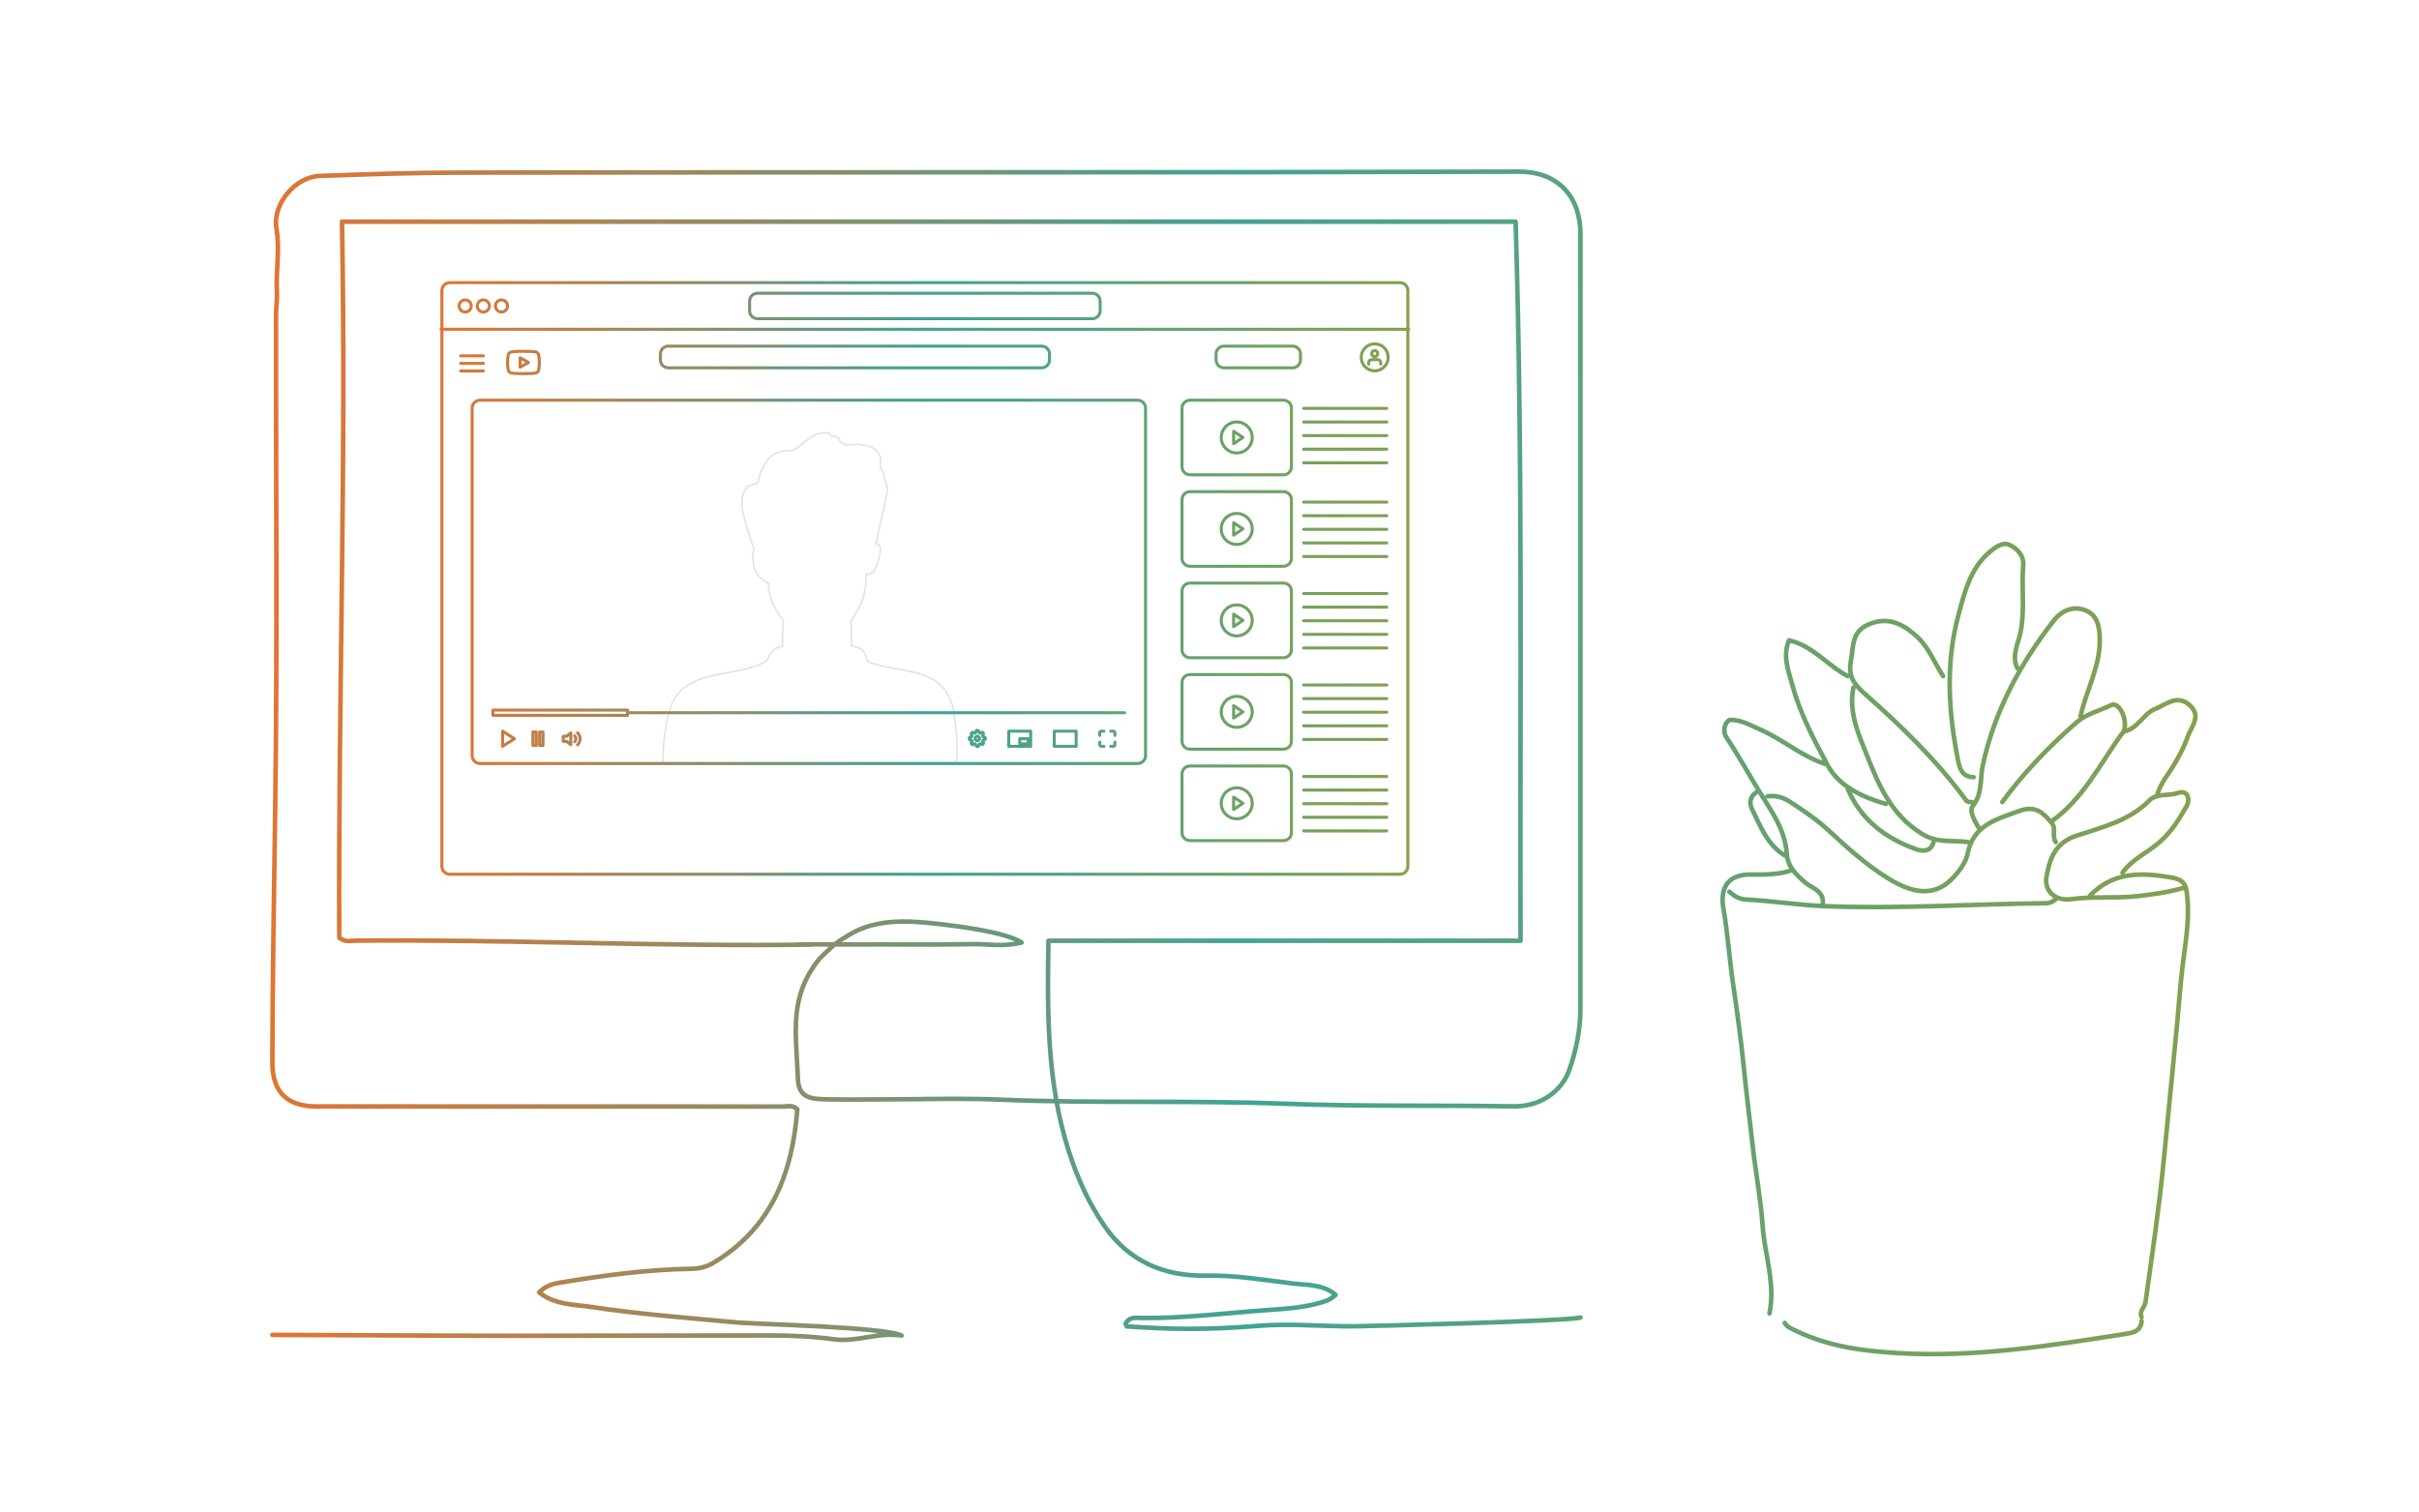 <?xml version="1.0" encoding="UTF-8"?>
<svg xmlns="http://www.w3.org/2000/svg" xmlns:xlink="http://www.w3.org/1999/xlink" id="Layer_1" data-name="Layer 1" viewBox="0 0 1587.36 992.1">
  <defs>
    <style>
      .cls-1 {
        stroke: url(#linear-gradient-2);
        stroke-width: 2px;
      }

      .cls-1, .cls-2 {
        stroke-linecap: round;
        stroke-linejoin: round;
      }

      .cls-1, .cls-2, .cls-3 {
        fill: none;
      }

      .cls-2 {
        stroke: url(#linear-gradient);
        stroke-width: 3px;
      }

      .cls-3 {
        stroke: #e3e3e3;
        stroke-miterlimit: 10;
        stroke-width: 1.08px;
      }
    </style>
    <linearGradient id="linear-gradient" x1="177.22" y1="500.72" x2="1442.13" y2="500.72" gradientUnits="userSpaceOnUse">
      <stop offset="0" stop-color="#e07533"></stop>
      <stop offset=".5" stop-color="#42a394"></stop>
      <stop offset="1" stop-color="#84a04f"></stop>
    </linearGradient>
    <linearGradient id="linear-gradient-2" x1="288.4" y1="379.66" x2="925.41" y2="379.66" xlink:href="#linear-gradient"></linearGradient>
  </defs>
  <path class="cls-3" d="M626.61,500.79c3.72,0-.18-31.11-.83-34.36-5.88-29.35-33.6-23.95-55.27-31.72-2.42-.87-1.3-5.47-4.99-8.39-2.02-1.6-6.92-2.37-6.92-2.37v-16.5s.92-1.39,5.53-9.72c4.61-8.33,4.38-21.07,4.38-21.07,5.07,2.08,7.72-6.94,8.99-13.43,1.27-6.48-2.77-6.36-2.77-6.36,0,0,6.8-29.4,7.38-33.91.58-4.51-.58-5.21-1.27-7.52-.69-2.32-.58-3.24-1.15-4.28-.58-1.04-.46-2.32-1.73-4.86-1.27-2.55,1.96-3.94-2.42-9.95-4.38-6.02-18.22-4.51-20.06-4.4-1.84.12-2.42-1.16-3.69-1.62-1.27-.46,0-1.74-2.31-3.24s-4.04.23-4.73-1.85c-.69-2.08-3.46-1.04-7.38-.69-3.92.35-12.8,8.91-16.26,10.53-3.46,1.62-8.07-.35-13.95,3.59-5.88,3.94-9.34,14.47-9.45,16.67-.12,2.2-3.23,2.2-6.11,3.59-2.88,1.39-4.27,4.51-4.84,11.11-.58,6.6,8.07,30.44,8.07,30.44,0,0-1.5,1.39-.35,10.07,1.15,8.68,9.69,12.15,9.69,12.15.58,15.28,9.8,24.08,9.8,24.08l-.58,17.48s-3.99.67-6.2,2.66c-2.56,2.31-2.59,6.29-6.05,8.03-16.7,8.38-39.65,4.98-54.31,18.34-6,5.47-7.66,13.41-9.44,21-.49,2.07-3.97,26.52-1.33,26.52h190.53Z"></path>
  <path class="cls-2" d="M591.71,876.62c-10.62-5.63-96.59-7.54-107.65-8.57-32.02-2.99-64.12-5.39-95.92-10.19-11.47-1.73-24.07-1.31-34.37-9.6,4.24-4.23,8.73-5.57,13.51-6.36,28.74-4.77,57.59-8.69,86.77-9.12,5.1-.08,9.86-1.43,13.79-3.75,38.59-22.82,52.12-59.28,55.38-100.91-3.32-3.1-6.33-1.82-9.01-1.82-102.19-.08-204.38-.07-306.57-.07-19.32,0-28.95-9.6-28.91-28.92.12-55.54,1.1-111.07,1.86-166.6,1.5-107.95.41-215.94.53-323.92,0-4.99.88-10.34.6-15.01-.82-13.91,2.09-27.26-.32-41.78-2.68-16.13,12.26-33.93,28.55-34.53,31.22-1.15,62.49-2.13,93.7-2.18,230.99-.39,461.98.08,692.96-.62,26.12-.08,40.5,16.7,40.49,40.9,0,169.67.02,339.35-.04,509.02,0,13.47-2.81,26.68-7.12,39.26-5.25,15.32-20.09,24.6-36.8,24.32-50.13-.84-100.24.19-150.41-1.73-62.01-2.37-124.16-.05-186.24-2.67-25.79-1.09-51.67-.18-77.5-.18-13.11,0-26.23.29-39.33-.09-11.45-.32-15.73-3.85-16.1-13.8-1.14-30.23-6.2-53.64,14.6-78.9M670.37,618.63c-10.55-6.89-41.82-10.73-53.29-12.05-20.03-2.31-41.64-4.02-59.7,6.89-8.46,5.11-8.97,5.42-19.22,15.33M738.63,869.1c2.05-5,6.46-4.08,10.41-4.03,27.49.37,54.77-3.2,82.1-5.15,13.05-.93,26.65-1.66,39.45-6.2,2.49-.88,3.87-2.39,5.87-3.79-8.13-7.07-18.79-6.4-28-7.49-18.77-2.24-37.57-5.52-56.63-5.16-27.81.53-50.91-9.2-66.99-32.45-10.49-15.16-17.92-31.72-23.6-49.56-14.26-44.81-14.08-90.56-13.27-137.78h309.82c-.47-157.73,1.57-314.3-3.23-472H224.41c2.95,157.73-2.48,314.27-1.79,470,4.04,3.19,7.4,1.95,10.46,1.92,99.89-.95,199.73,4.05,299.63,2.58M178.72,876.17c230.6.98,96.78.48,327.38.38,12.74,0,27.83.65,40.62,2.45,15.77,2.22,29.26-4.92,44.99-2.37M739.32,870.59c28.92,1.94,51.17,2.46,86.8-.38,21.05-1.68,42.39.54,63.59.3,8.48-.09,139-3.34,147.39-5.72M521.71,620.11c2.45-.45,35.06-.18,37.61-.2,28.92-.19,51.45.32,80.36-.23,8.07-.15,18.45,2.01,30.7-1.05M1174.9,571.49c-8.59,2.69-17.44,2.59-26.3,2.51-12.21-.1-20.53,6.14-17.66,22.56,2.82,16.16,3.89,32.58,6.26,48.84,2.68,18.34,5.25,36.77,7.08,55.14,1.7,17.11,3.91,34.18,5.8,51.26,1.95,17.58,5.36,35.21,6.56,52.67,1.32,19.19,8.56,38.01,4.48,57.56M1405.32,864.54c-1.78-3.99,2.13-6.49,2.61-10,4.34-31.29,9.01-62.58,12.04-93.97,2.81-29.17,5.79-58.38,8.58-87.56,1.19-12.43,2.07-25.24,3.53-37.73,1.77-15.19,4.82-30.69,3.22-46.24-.62-6.03-.55-11.33-9.86-12.98-20.04-3.54-38.5-4.11-53.93,11.72M1171.14,868.29c1.65,2.95,4.47,3.79,7.41,5.22,21.44,10.41,44.53,13.33,67.74,14.66,49.78,2.85,98.8-4.84,147.74-12.53,4.67-.73,10.86-1.41,11.3-8.6M1323.92,438.75c-4.25-8.18.49-16.38,1.95-23.65,2.98-14.82.56-29.38,1.77-43.97.55-6.65-4.08-11.1-8.89-13.44-4.72-2.29-9.99,1.93-13.43,4.88-12.42,10.68-16.15,26.09-20.2,41.12-8.65,32.12-6.52,64.27-.04,96.43,1.14,5.67,3.5,9.88,10.04,10.01M1134.83,585.27c3.18,2.96,6.41,4.95,11.26,5.19,17.13.83,34.01,3.63,51.32,4.32,48.54,1.92,96.88-1.42,145.3-1.95,2.54-.03,4.39-1.18,6.26-2.55M1159.87,522.65c5.51-.76,10.49.78,15.01,3.78,8.7,5.78,17.4,11.5,25.13,18.69,12.18,11.33,24.63,22.49,38.8,31.3,18.96,11.79,32.55,11.29,43.7-1.25,3.84-4.32,7.54-9.39,8.67-14.99,3.8-18.85,18.93-22.37,33.86-27.89,10.8-4,15.86,1.37,21.37,7.94,2.97,3.53-.07,8.66,2.56,12.47M1365.25,470.06c3.7-16.82,12.76-32.22,12.65-50.09-.05-8.69-1.68-16.88-10.26-19.69-7.33-2.4-14.62.2-19.99,7.11-22.17,28.5-38.92,59.44-46.57,95.17-1.88,8.8-.01,18.48-6.72,26.76-2.21,2.73,1.5,10.07,4.52,14.63M1197.44,501.36c-15.44-5.15-27.77-16.17-42.55-22.6-6.49-2.82-12.64-6.5-19.98-6.26-4.39,3.04-3.82,8.8-2.26,11.11,7.97,11.86,14.76,24.4,22.22,36.53,7.71,12.54,16.55,24.54,17.59,40.07.57,8.48,5.9,13.73,12.2,19.1,4.29,3.66,12.11,5.33,11.54,13.46M1415.34,522.65c2.13-8.65,8.21-15.1,12.42-22.6,2.91-5.19,5.76-10.45,7.71-16.19,2.41-7.09,9.64-13.9,1.11-21.27-8.14-7.04-15.48.05-22.37,2.76-7.69,3.02-11.22,12.73-20.16,14.72M1275.08,443.76c-5.8-8.8-9.43-19.06-17.55-26.28-9.06-8.07-18.65-13.07-31.35-7.65-11.31,4.83-9.87,14.45-11.59,23.85-1.83,10.02,1.8,15.3,8.94,21.58,24.22,21.29,47.32,43.81,66.55,69.92,1.04,1.41,2.37,1.3,3.78,1.24M1212.47,443.76c-13.21-6.85-22.56-19.78-38.44-23.49-4.47,9.96-.49,19.91,2.2,29.73,5.07,18.53,14.14,35.65,23.08,52.28,7.43,13.82,22.74,20.93,38.2,25.38M1216.23,451.27c-3.29,16.24,3.39,30.76,9.04,44.97,7.75,19.49,15.81,38.46,35.61,50.89,10.67,6.7,20.34,4.08,30.48,5.58M1392.8,572.75c6.25-8.67,16.14-13.01,24.04-19.75,8.1-6.91,13.26-15.51,18.23-24.26,1.89-3.32,1.2-10.62-5.84-8.27-6.25,2.09-14.05.08-18.73,4.85-13.3,13.53-31.14,17.68-47.89,23.2-14.12,4.65-17.52,15.11-19.67,26.77-1.77,9.62,5.8,16.28,16.04,14.89,14.57-1.98,29.24-.36,43.89-2.02,10.21-1.16,20.19-2.53,30.01-5.4M1212.47,517.65c8.63,20.55,24.93,32.63,45.16,39.85,3.89,1.39,9.54,1.61,11.19-4.79M1346.47,538.93c20.27-14.59,31.24-36.62,45.13-56.32.47-.67,1.88-1.64,2.41-3.8,1.92-7.73-3.82-18.38-8.6-16.02-7.53,3.71-16.23,5.68-22.54,11.17-18.09,15.77-34.76,32.99-48.97,52.45M1152.36,520.15c-4.15,3.02-4.66,6.86-2.5,11.27,5.47,11.17,9.94,23.05,21.29,30.06"></path>
  <path class="cls-1" d="M379.03,481.02c1.04,1.04,1.62,2.44,1.62,3.91s-.58,2.87-1.62,3.91M377.08,482.97c.52.52.81,1.22.81,1.95s-.29,1.44-.81,1.95M411.78,467.81h326.17M411.78,466.08h-88.32v3.46h88.32v-3.46ZM305.27,196.85c2.19,0,3.97,1.78,3.97,3.97s-1.78,3.97-3.97,3.97-3.97-1.78-3.97-3.97,1.78-3.97,3.97-3.97ZM317.18,196.85c2.19,0,3.97,1.78,3.97,3.97s-1.78,3.97-3.97,3.97-3.97-1.78-3.97-3.97,1.78-3.97,3.97-3.97ZM329.09,196.85c2.19,0,3.97,1.78,3.97,3.97s-1.78,3.97-3.97,3.97-3.97-1.78-3.97-3.97,1.78-3.97,3.97-3.97ZM315.02,262.67h431.48c2.87,0,5.2,2.33,5.2,5.2v228.07c0,2.87-2.33,5.2-5.2,5.2h-431.48c-2.87,0-5.2-2.33-5.2-5.2v-228.07c0-2.87,2.33-5.2,5.2-5.2ZM289.4,216.12h635.01M295.17,185.52h623.47c2.87,0,5.2,2.33,5.2,5.2v377.9c0,2.87-2.33,5.2-5.2,5.2H295.17c-2.87,0-5.2-2.33-5.2-5.2V190.72c0-2.87,2.33-5.2,5.2-5.2ZM497.09,192.47h219.64c2.87,0,5.2,2.33,5.2,5.2v6.31c0,2.87-2.33,5.2-5.2,5.2h-219.64c-2.87,0-5.2-2.33-5.2-5.2v-6.31c0-2.87,2.33-5.2,5.2-5.2ZM353.46,232.88c-.11-.45-.34-.86-.66-1.19-.32-.33-.73-.57-1.17-.7-1.63-.4-8.14-.4-8.14-.4,0,0-6.52,0-8.14.44-.45.13-.85.37-1.17.7-.32.33-.55.74-.66,1.19-.3,1.65-.44,3.33-.44,5.01-.01,1.69.14,3.38.44,5.05.12.44.36.83.68,1.15.32.32.72.55,1.16.67,1.63.44,8.14.44,8.14.44,0,0,6.52,0,8.14-.44.45-.13.85-.37,1.17-.7.32-.33.55-.74.66-1.19.3-1.64.44-3.3.44-4.97.01-1.69-.14-3.38-.44-5.05ZM341.34,241.02l5.45-3.1-5.45-3.1v6.19ZM302.3,233.56h14.88M302.3,238.52h14.88M302.3,243.48h14.88M902.09,225.7c4.89,0,8.85,3.96,8.85,8.85s-3.96,8.85-8.85,8.85-8.85-3.96-8.85-8.85,3.96-8.85,8.85-8.85ZM906.06,239.02v-.99c0-.53-.21-1.03-.58-1.4-.37-.37-.88-.58-1.4-.58h-3.97c-.53,0-1.03.21-1.4.58-.37.37-.58.88-.58,1.4v.99M902.09,234.06c1.1,0,1.98-.89,1.98-1.98s-.89-1.98-1.98-1.98-1.98.89-1.98,1.98.89,1.98,1.98,1.98ZM803.18,227.19h45.01c2.87,0,5.2,2.33,5.2,5.2v3.83c0,2.87-2.33,5.2-5.2,5.2h-45.01c-2.87,0-5.2-2.33-5.2-5.2v-3.83c0-2.87,2.33-5.2,5.2-5.2ZM438.55,227.19h244.94c2.87,0,5.2,2.33,5.2,5.2v3.83c0,2.87-2.33,5.2-5.2,5.2h-244.94c-2.87,0-5.2-2.33-5.2-5.2v-3.83c0-2.87,2.33-5.2,5.2-5.2ZM780.86,262.67h61.38c2.87,0,5.2,2.33,5.2,5.2v38.56c0,2.87-2.33,5.2-5.2,5.2h-61.38c-2.87,0-5.2-2.33-5.2-5.2v-38.56c0-2.87,2.33-5.2,5.2-5.2ZM811.55,297.31c5.62,0,10.17-4.55,10.17-10.17s-4.55-10.17-10.17-10.17-10.17,4.55-10.17,10.17,4.55,10.17,10.17,10.17ZM809.51,283.08l6.1,4.07-6.1,4.07v-8.14ZM780.86,322.7h61.38c2.87,0,5.2,2.33,5.2,5.2v38.56c0,2.87-2.33,5.2-5.2,5.2h-61.38c-2.87,0-5.2-2.33-5.2-5.2v-38.56c0-2.87,2.33-5.2,5.2-5.2ZM811.55,357.34c5.62,0,10.17-4.55,10.17-10.17s-4.55-10.17-10.17-10.17-10.17,4.55-10.17,10.17,4.55,10.17,10.17,10.17ZM809.51,343.1l6.1,4.07-6.1,4.07v-8.14ZM780.86,382.72h61.38c2.87,0,5.2,2.33,5.2,5.2v38.56c0,2.87-2.33,5.2-5.2,5.2h-61.38c-2.87,0-5.2-2.33-5.2-5.2v-38.56c0-2.87,2.33-5.2,5.2-5.2ZM811.55,417.37c5.62,0,10.17-4.55,10.17-10.17s-4.55-10.17-10.17-10.17-10.17,4.55-10.17,10.17,4.55,10.17,10.17,10.17ZM809.51,403.13l6.1,4.07-6.1,4.07v-8.14ZM780.86,442.75h61.38c2.87,0,5.2,2.33,5.2,5.2v38.56c0,2.87-2.33,5.2-5.2,5.2h-61.38c-2.87,0-5.2-2.33-5.2-5.2v-38.56c0-2.87,2.33-5.2,5.2-5.2ZM811.55,477.4c5.62,0,10.17-4.55,10.17-10.17s-4.55-10.17-10.17-10.17-10.17,4.55-10.17,10.17,4.55,10.17,10.17,10.17ZM809.51,463.16l6.1,4.07-6.1,4.07v-8.14ZM780.86,502.78h61.38c2.87,0,5.2,2.33,5.2,5.2v38.56c0,2.87-2.33,5.2-5.2,5.2h-61.38c-2.87,0-5.2-2.33-5.2-5.2v-38.56c0-2.87,2.33-5.2,5.2-5.2ZM811.55,537.43c5.62,0,10.17-4.55,10.17-10.17s-4.55-10.17-10.17-10.17-10.17,4.55-10.17,10.17,4.55,10.17,10.17,10.17ZM809.51,523.19l6.1,4.07-6.1,4.07v-8.14ZM855.45,268.04h54.57M855.45,276.97h54.57M855.45,285.9h54.57M855.45,294.83h54.57M855.45,303.76h54.57M855.45,329.56h54.57M855.45,338.49h54.57M855.45,347.42h54.57M855.45,356.35h54.57M855.45,365.28h54.57M855.45,389.59h54.57M855.45,398.52h54.57M855.45,407.45h54.57M855.45,416.38h54.57M855.45,425.31h54.57M855.45,449.62h54.57M855.45,458.55h54.57M855.45,467.48h54.57M855.45,476.41h54.57M855.45,485.34h54.57M855.45,509.65h54.57M855.45,518.58h54.57M855.45,527.51h54.57M855.45,536.44h54.57M855.45,545.37h54.57M669.15,484.89h5.53v3.32h-5.53v-3.32ZM641.31,486.13c.8,0,1.45-.65,1.45-1.45s-.65-1.45-1.45-1.45-1.45.65-1.45,1.45.65,1.45,1.45,1.45ZM374.57,481.06l-2.76,2.21h-2.21v3.32h2.21l2.76,2.21v-7.74ZM724.41,479.91h-1.66c-.29,0-.57.12-.78.32-.21.21-.32.49-.32.78v1.66M731.6,482.67v-1.66c0-.29-.12-.57-.32-.78-.21-.21-.49-.32-.78-.32h-1.66M728.84,489.86h1.66c.29,0,.57-.12.78-.32.21-.21.32-.49.32-.78v-1.66M721.65,487.1v1.66c0,.29.12.57.32.78.21.21.49.32.78.32h1.66M691.81,479.91h14.37v9.95h-14.37v-9.95ZM661.96,479.91h14.37v9.95h-14.37v-9.95ZM644.89,486.13c-.06.15-.08.31-.06.46.03.16.1.3.21.42l.03.03c.09.09.16.2.21.31.05.12.07.24.07.37s-.02.25-.07.37c-.05.12-.12.22-.21.31-.09.09-.2.16-.31.21-.12.05-.24.07-.37.07s-.25-.02-.37-.07c-.12-.05-.22-.12-.31-.21l-.03-.03c-.11-.11-.26-.19-.42-.21-.16-.03-.32,0-.46.06-.14.06-.27.16-.35.29-.09.13-.13.28-.13.44v.08c0,.26-.1.5-.28.68-.18.18-.43.28-.68.28s-.5-.1-.68-.28c-.18-.18-.28-.43-.28-.68v-.04c0-.16-.06-.32-.15-.45-.09-.13-.22-.23-.37-.28-.15-.06-.31-.08-.46-.06-.16.03-.3.1-.42.21l-.03.03c-.09.09-.2.16-.31.21-.12.05-.24.07-.37.07s-.25-.03-.37-.07c-.12-.05-.22-.12-.31-.21-.09-.09-.16-.2-.21-.31-.05-.12-.07-.24-.07-.37s.02-.25.07-.37c.05-.12.12-.22.21-.31l.03-.03c.11-.11.19-.26.21-.42.03-.16,0-.32-.06-.47-.06-.14-.16-.26-.29-.35-.13-.09-.28-.13-.44-.13h-.08c-.26,0-.5-.1-.68-.28-.18-.18-.28-.43-.28-.68s.1-.5.28-.68c.18-.18.43-.28.68-.28h.04c.16,0,.32-.06.45-.15.13-.09.23-.22.28-.37.06-.15.08-.31.06-.47-.03-.16-.1-.3-.21-.42l-.03-.03c-.09-.09-.16-.2-.21-.31-.05-.12-.07-.24-.07-.37s.03-.25.07-.37c.05-.12.12-.22.21-.31s.2-.16.31-.21c.12-.05.24-.07.37-.07s.25.03.37.07c.12.05.22.12.31.21l.03.03c.11.11.26.19.42.21.16.03.32,0,.47-.06h.04c.14-.06.27-.16.35-.29.09-.13.13-.28.13-.44v-.08c0-.26.1-.5.28-.68.18-.18.43-.28.68-.28s.5.1.68.28.28.43.28.68v.04c0,.16.05.31.13.44.09.13.21.23.35.29.15.06.31.08.47.06.16-.03.3-.1.42-.21l.03-.03c.09-.09.2-.16.31-.21.12-.05.24-.07.37-.07s.25.03.37.07c.12.05.22.12.31.21.09.09.16.2.21.31.05.12.07.24.07.37s-.03.25-.07.37-.12.22-.21.31l-.03.03c-.11.11-.19.26-.21.42-.03.16,0,.32.06.46v.04c.06.14.16.26.29.35.13.09.28.13.44.13h.08c.26,0,.5.1.68.28.18.18.28.43.28.68s-.1.5-.28.68-.43.28-.68.28h-.04c-.16,0-.31.05-.44.13-.13.09-.23.21-.29.35ZM329.81,479.91l7.74,4.97-7.74,4.97v-9.95ZM351.92,480.46h-2.21v8.84h2.21v-8.84ZM356.34,480.46h-2.21v8.84h2.21v-8.84Z"></path>
</svg>

